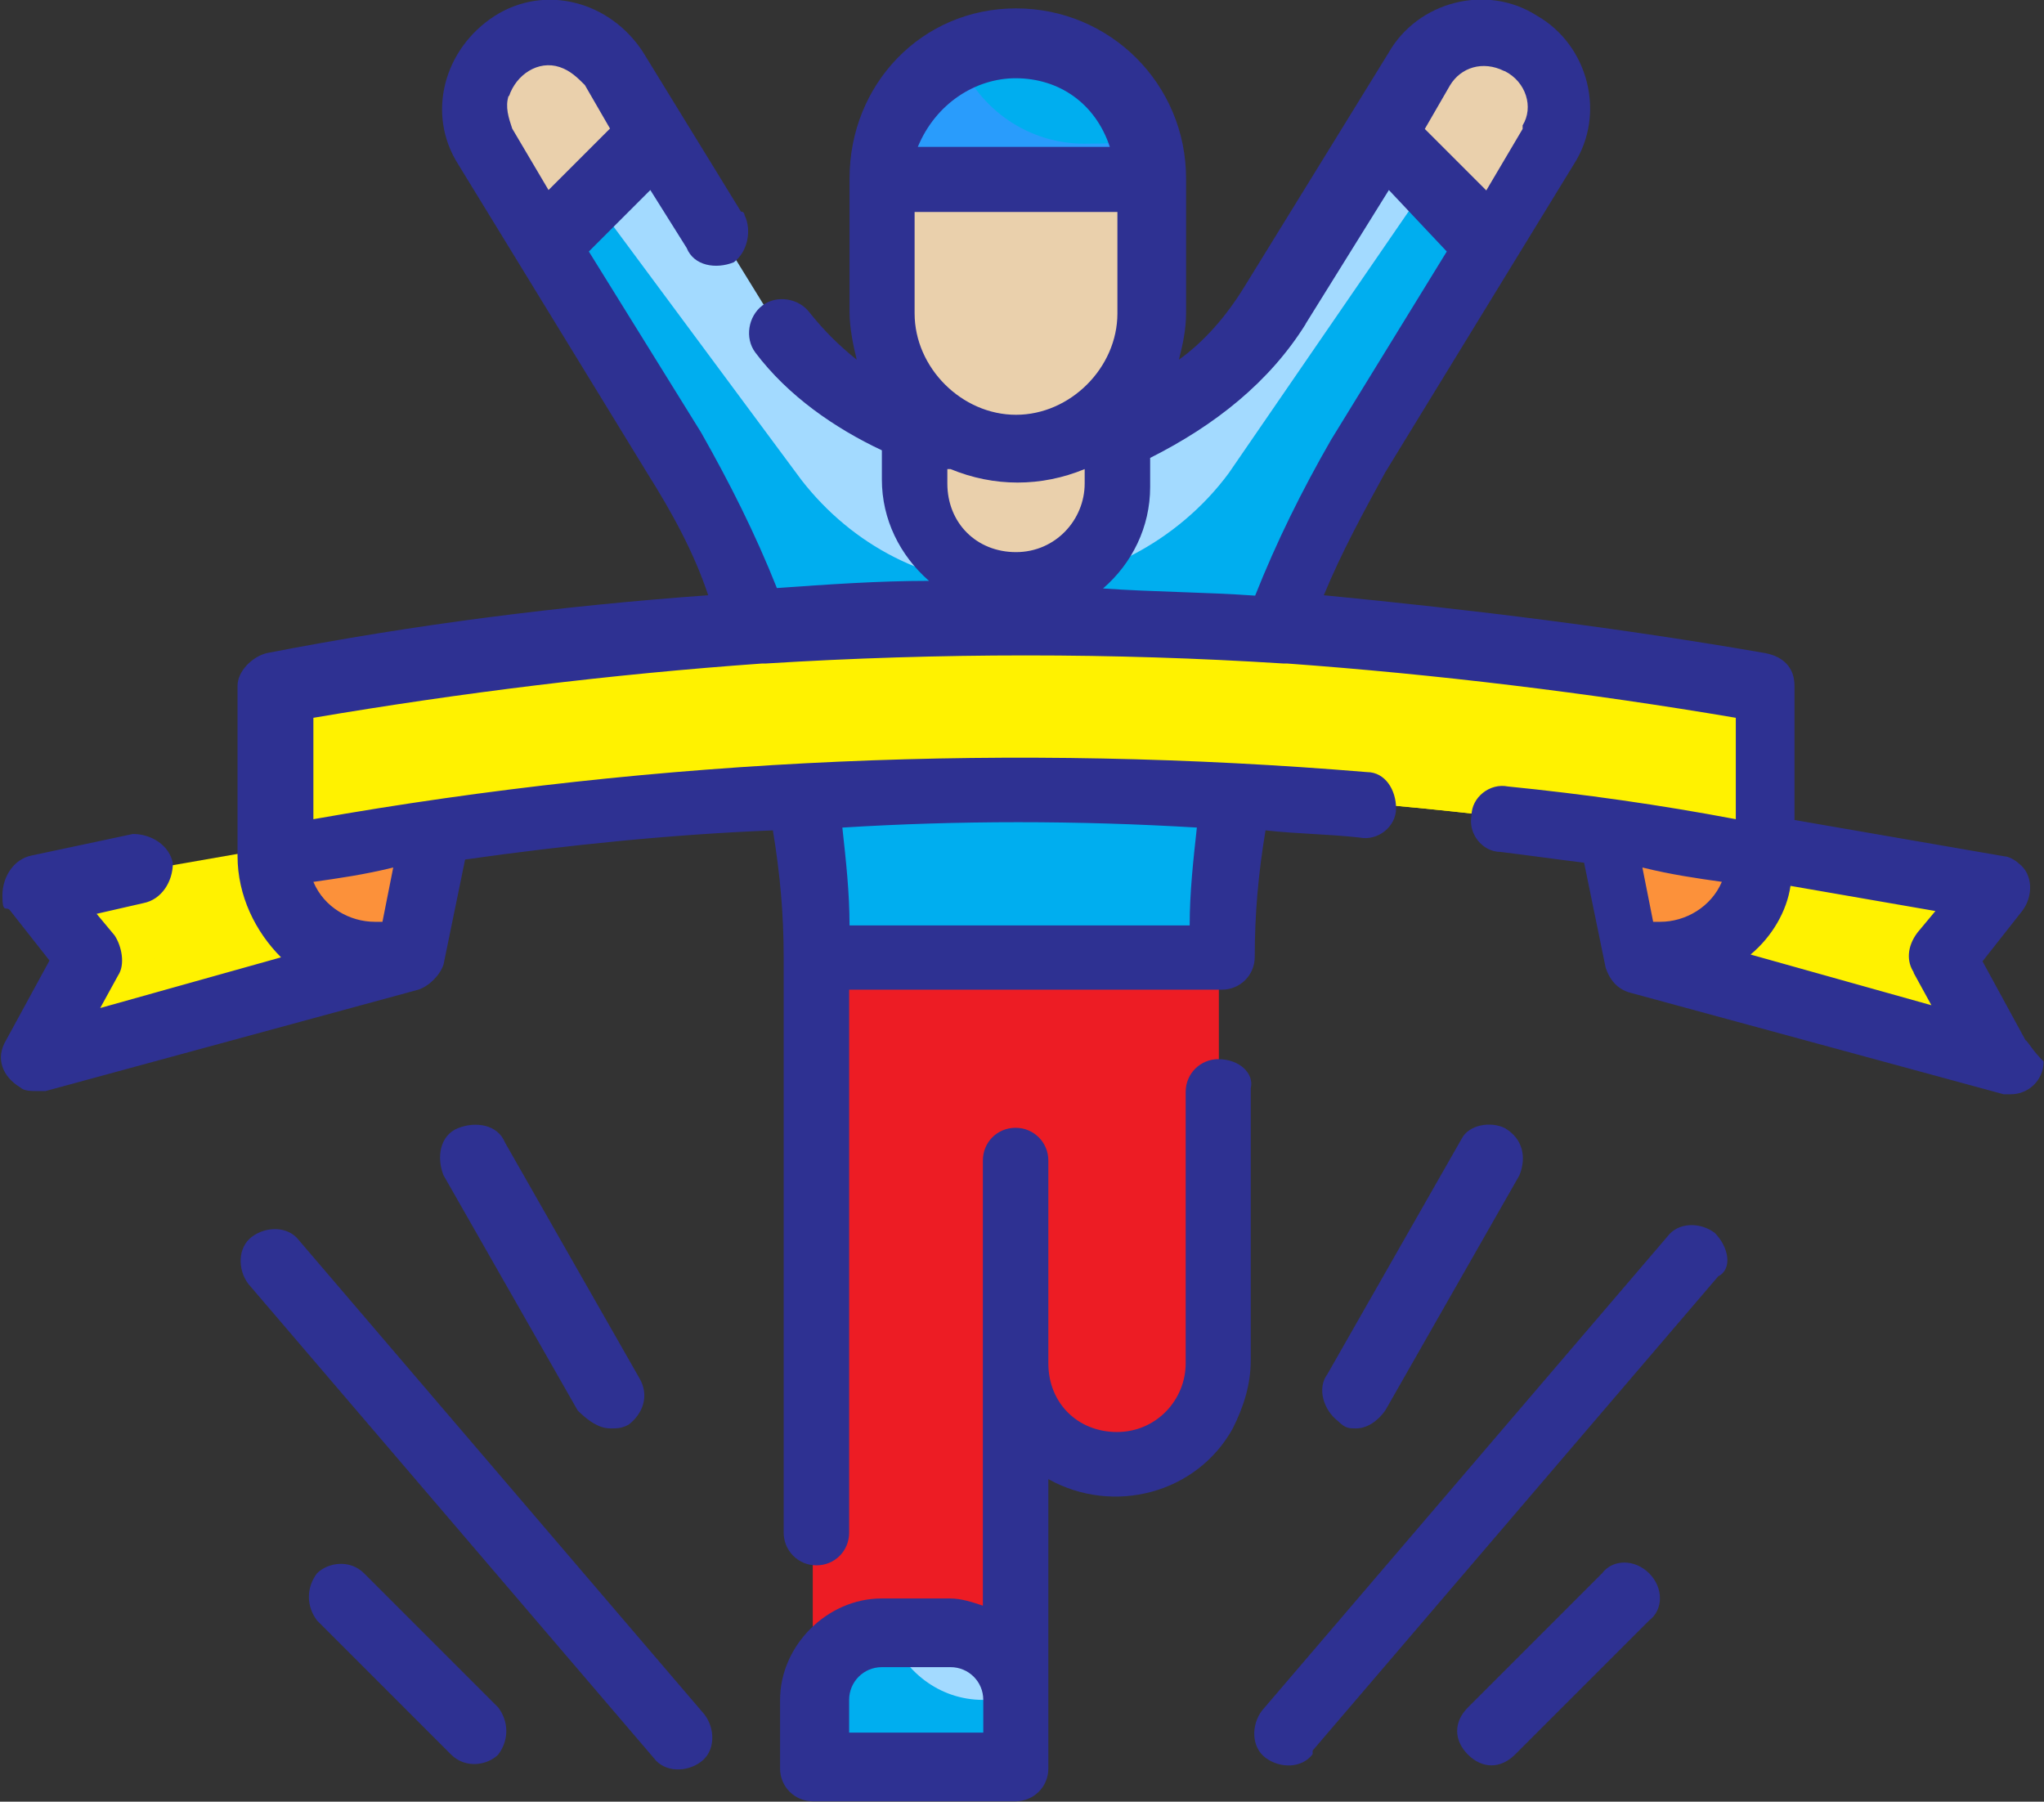 <?xml version="1.0" encoding="UTF-8"?>
<svg id="Layer_1" data-name="Layer 1" xmlns="http://www.w3.org/2000/svg" version="1.1" viewBox="0 0 512 451.3">
  <rect x="0" y="0" width="512" height="451.3" fill="#333333" stroke="none"/>
  <defs>
    <style>
      .cls-1 {
        fill: #00aeef;
      }

      .cls-1, .cls-2, .cls-3, .cls-4, .cls-5, .cls-6, .cls-7, .cls-8 {
        stroke-width: 0px;
      }

      .cls-2 {
        fill: #ed1c24;
      }

      .cls-3 {
        fill: #a3daff;
      }

      .cls-4 {
        fill: #ead0ac;
      }

      .cls-5 {
        fill: #2e3192;
      }

      .cls-6 {
        fill: #fc913a;
      }

      .cls-7 {
        fill: #fff200;
      }

      .cls-8 {
        fill: #299cfc;
      }
    </style>
  </defs>
  <path class="cls-3" d="M356,16.8l-36.3,58.9c-13.6,22.7-38.1,36.3-64.4,36.3s-50.8-13.6-64.4-36.3l-36.3-58.9c-5.4-8.2-15.4-11.8-24.5-7.3s-12.7,16.3-8.2,25.4c0,.9.9.9.9,1.8l47.2,77.1c22.7,38.1,35.4,81.6,35.4,125.1h101.6c0-44.4,11.8-88,35.4-125.1l47.2-77.1c5.4-9.1,2.7-20.9-6.3-26.3-.9,0-.9-.9-1.8-.9-10-3.6-20-.9-25.4,7.3h0Z"/>
  <path class="cls-1" d="M387.8,36.8l-47.2,77.1c-11.8,19-20,39-26.3,60.8-6.3,20.9-9.1,43.5-9.1,65.3h-101.6c0-44.4-11.8-88-35.4-125.1l-47.2-77.1c-1.8-2.7-2.7-6.3-2.7-10s1.8-9.1,4.5-12.7l78,105.2c12.7,16.3,31.7,26.3,52.6,26.3s41.7-10.9,54.4-28.1L381.4,11.4c9.1,4.5,11.8,16.3,6.3,25.4h0Z"/>
  <path class="cls-2" d="M203.7,239.9v203.1h50.8v-101.6c0,13.6,11.8,25.4,25.4,25.4s25.4-11.8,25.4-25.4v-101.6h-101.6Z"/>
  <path class="cls-4" d="M254.4,146.5c-13.6,0-25.4-11.8-25.4-25.4v-25.4h50.8v25.4c0,13.6-10.9,25.4-25.4,25.4Z"/>
  <path class="cls-1" d="M254.4,10.5c-19,0-33.6,15.4-33.6,33.6h68c0-18.1-15.4-33.6-34.5-33.6Z"/>
  <path class="cls-4" d="M153.8,16.8c-5.4-9.1-17.2-10.9-26.3-5.4-8.2,6.3-10.9,17.2-5.4,25.4l15.4,24.5,27.2-27.2-10.9-17.2ZM380.5,10.5c-9.1-4.5-19-.9-24.5,7.3l-10,16.3,27.2,27.2,15.4-24.5c5.4-9.1,2.7-20.9-6.3-26.3-.9,0-1.8,0-1.8,0Z"/>
  <path class="cls-4" d="M254.4,112.1c-19,0-33.6-15.4-33.6-33.6v-33.6h68v33.6c0,19-15.4,33.6-34.5,33.6Z"/>
  <path class="cls-8" d="M288.9,45h-68c0-12.7,7.3-24.5,19-30.8,5.4,13.6,18.1,21.8,31.7,21.8s10-.9,14.5-3.6c1.8,4.5,2.7,8.2,2.7,12.7Z"/>
  <path class="cls-2" d="M279.8,290.7v25.4c0,13.6,11.8,25.4,25.4,25.4,0,13.6-11.8,25.4-25.4,25.4s-25.4-11.8-25.4-25.4c-13.6,0-25.4,11.8-25.4,25.4v50.8c0,13.6,11.8,25.4,25.4,25.4h-50.8v-203.1h101.6v25.4c-13.6,0-25.4,10.9-25.4,25.4Z"/>
  <path class="cls-3" d="M220.9,408.6h17.2c9.1,0,17.2,7.3,17.2,17.2v17.2h-50.8v-17.2c-.9-9.1,7.3-17.2,16.3-17.2Z"/>
  <path class="cls-1" d="M254.4,425.8v17.2h-50.8v-17.2c0-9.1,7.3-17.2,17.2-17.2h1.8c3.6,10,12.7,17.2,23.6,17.2h8.2Z"/>
  <path class="cls-2" d="M254.4,341.5c-4.5,0-8.2-3.6-8.2-8.2v-42.6c0-4.5,3.6-8.2,8.2-8.2v58.9Z"/>
  <path class="cls-7" d="M9.6,265.3l93.4-25.4v-33.6l-93.4,16.3,14.5,17.2-14.5,25.4Z"/>
  <path class="cls-7" d="M9.6,265.3l93.4-25.4v-33.6l-36.3,6.3c-4.5,13.6-16.3,23.6-29.9,28.1l-15.4,3.6-11.8,20.9Z"/>
  <path class="cls-7" d="M500.2,265.3l-93.4-25.4v-33.6l93.4,17.2-14.5,17.2,14.5,24.5Z"/>
  <path class="cls-7" d="M500.2,265.3l-93.4-25.4v-33.6l36.3,6.3c4.5,13.6,16.3,23.6,29.9,28.1l15.4,3.6,11.8,20.9Z"/>
  <path class="cls-6" d="M93.9,239.9h8.2l8.2-42.6-42.6,17.2c.9,13.6,12.7,25.4,26.3,25.4ZM415.9,239.9h-8.2l-8.2-42.6,42.6,17.2c-.9,13.6-12.7,25.4-26.3,25.4Z"/>
  <path class="cls-7" d="M441.3,214.5c-123.3-22.7-249.4-22.7-372.7,0v-42.6c123.3-22.7,249.4-22.7,372.7,0v42.6Z"/>
  <path class="cls-7" d="M441.3,197.3v17.2c-123.3-22.7-249.4-22.7-372.7,0v-42.6c15.4-2.7,30.8-5.4,46.2-7.3,7.3,14.5,21.8,22.7,38.1,20.9,96.1-10,193.2-5.4,288.4,11.8Z"/>
  <g>
    <path class="cls-5" d="M305.2,265.3c-4.5,0-8.2,3.6-8.2,8.2v68c0,9.1-7.3,17.2-17.2,17.2s-17.2-7.3-17.2-17.2v-50.8c0-4.5-3.6-8.2-8.2-8.2s-8.2,3.6-8.2,8.2v111.5c-2.7-.9-5.4-1.8-8.2-1.8h-17.2c-13.6,0-25.4,11.8-25.4,25.4v17.2c0,4.5,3.6,8.2,8.2,8.2h50.8c4.5,0,8.2-3.6,8.2-8.2v-72.5c16.3,9.1,37.2,3.6,46.2-12.7,2.7-5.4,4.5-10.9,4.5-17.2v-68c.9-3.6-2.7-7.3-8.2-7.3ZM212.7,425.8c0-4.5,3.6-8.2,8.2-8.2h17.2c4.5,0,8.2,3.6,8.2,8.2v8.2h-33.6s0-8.2,0-8.2Z"/>
    <path class="cls-5" d="M507.5,260.8l-10.9-20,10-12.7c2.7-3.6,2.7-9.1-.9-11.8-.9-.9-2.7-1.8-3.6-1.8l-52.6-9.1v-33.6c0-4.5-2.7-7.3-7.3-8.2-36.3-6.3-73.5-10.9-110.6-14.5,4.5-10.9,10-20.9,15.4-30.8l47.2-77.1c8.2-12.7,3.6-29.9-9.1-37.2-12.7-8.2-29.9-3.6-37.2,9.1h0l-36.3,58.9c-4.5,7.3-10,13.6-16.3,18.1.9-3.6,1.8-7.3,1.8-11.8v-33.6c0-23.6-19-42.6-42.6-42.6s-41.7,19-41.7,42.6v33.6c0,3.6.9,8.2,1.8,11.8-4.5-3.6-8.2-7.3-11.8-11.8-2.7-3.6-8.2-4.5-11.8-1.8s-4.5,8.2-1.8,11.8h0c8.2,10.9,20,19,31.7,24.5v7.3c0,10,4.5,19,11.8,25.4-12.7,0-25.4.9-38.1,1.8-5.4-13.6-11.8-26.3-19-39l-28.1-45.3,15.4-15.4,9.1,14.5c1.8,4.5,7.3,5.4,11.8,3.6,3.6-2.7,4.5-8.2,2.7-11.8,0,0,0-.9-.9-.9l-24.5-39.9c-8.2-12.7-24.5-17.2-37.2-9.1-12.7,8.2-17.2,24.5-9.1,37.2l47.2,77.1c6.3,10,11.8,20,15.4,30.8-37.2,2.7-73.5,7.3-110.6,14.5-3.6.9-7.3,4.5-7.3,8.2v42.6c0,10,4.5,19,10.9,25.4l-45.3,12.7,4.5-8.2c1.8-2.7.9-7.3-.9-10l-4.5-5.4,11.8-2.7c4.5-.9,7.3-5.4,7.3-10-.9-4.5-5.4-7.3-10-7.3l-25.4,5.4c-4.5.9-7.3,5.4-7.3,10s.9,2.7,1.8,3.6l10,12.7-10.9,20c-2.7,4.5-.9,9.1,3.6,11.8.9.9,2.7.9,4.5.9h1.8l93.4-25.4c2.7-.9,5.4-3.6,6.3-6.3l5.4-26.3c25.4-3.6,51.7-6.3,77.1-7.3,1.8,10.9,2.7,20.9,2.7,31.7v144.2c0,4.5,3.6,8.2,8.2,8.2s8.2-3.6,8.2-8.2v-136h93.4c4.5,0,8.2-3.6,8.2-8.2,0-10.9.9-20.9,2.7-31.7,8.2.9,15.4.9,23.6,1.8,4.5.9,9.1-2.7,9.1-7.3s-2.7-9.1-7.3-9.1h0c-88-7.3-176.8-3.6-263.9,11.8v-25.4c37.2-6.3,74.4-10.9,112.4-13.6h.9c43.5-2.7,87.1-2.7,129.7,0h.9c37.2,2.7,75.3,7.3,112.4,13.6v25.4c-19-3.6-38.1-6.3-57.1-8.2-4.5-.9-9.1,2.7-9.1,7.3-.9,4.5,2.7,9.1,7.3,9.1h0c7.3.9,13.6,1.8,20.9,2.7l5.4,26.3c.9,2.7,2.7,5.4,6.3,6.3l93.4,25.4h1.8c4.5,0,8.2-3.6,8.2-8.2-2.7-2.7-3.6-4.5-4.5-5.4ZM127.5,24.1c1.8-5.4,7.3-9.1,12.7-7.3,2.7.9,4.5,2.7,6.3,4.5l6.3,10.9-15.4,15.4-9.1-15.4c-.9-2.7-1.8-5.4-.9-8.2ZM95.7,230.9h-1.8c-6.3,0-12.7-3.6-15.4-10,6.3-.9,12.7-1.8,20-3.6l-2.7,13.6ZM299.8,207.3c-.9,8.2-1.8,16.3-1.8,24.5h-85.2c0-8.2-.9-16.3-1.8-24.5,29-1.8,58.9-1.8,88.9,0h0ZM376.9,17.8c5.4,2.7,7.3,9.1,4.5,13.6v.9l-9.1,15.4-15.4-15.4,6.3-10.9c2.7-4.5,8.2-6.3,13.6-3.6ZM327,81.2l20.9-33.6,14.5,15.4-29,47.2c-7.3,12.7-13.6,25.4-19,39-12.7-.9-25.4-.9-38.1-1.8,7.3-6.3,11.8-15.4,11.8-25.4v-7.3c16.3-8.2,29.9-19,39-33.6h0ZM229.1,53.1h50.8v25.4c0,13.6-11.8,25.4-25.4,25.4s-25.4-11.8-25.4-25.4c0,0,0-25.4,0-25.4ZM238.1,117.5c10.9,4.5,22.7,4.5,33.6,0v3.6c0,9.1-7.3,17.2-17.2,17.2s-17.2-7.3-17.2-17.2v-3.6h.9ZM254.4,19.6c10.9,0,20,6.3,23.6,17.2h-48.1c4.5-10.9,14.5-17.2,24.5-17.2ZM431.3,220.9c-2.7,6.3-9.1,10-15.4,10h-1.8l-2.7-13.6c7.3,1.8,13.6,2.7,20,3.6ZM479.3,243.6l4.5,8.2-45.3-12.7c5.4-4.5,9.1-10.9,10-17.2l36.3,6.3-4.5,5.4c-2.7,3.6-2.7,7.3-.9,10h0Z"/>
    <path class="cls-5" d="M339.7,357.8c2.7,0,5.4-1.8,7.3-4.5l33.6-58.9c1.8-4.5.9-9.1-3.6-11.8-3.6-1.8-9.1-.9-10.9,2.7l-33.6,58.9c-2.7,3.6-.9,9.1,2.7,11.8,1.8,1.8,2.7,1.8,4.5,1.8ZM413.1,394.1c-3.6-3.6-9.1-3.6-11.8,0l-33.6,33.6c-3.6,3.6-3.6,8.2,0,11.8,3.6,3.6,8.2,3.6,11.8,0h0l33.6-33.6c3.6-2.7,3.6-8.2,0-11.8ZM74.9,310.7c-2.7-3.6-8.2-3.6-11.8-.9-3.6,2.7-3.6,8.2-.9,11.8l101.6,118.8c2.7,3.6,8.2,3.6,11.8.9,3.6-2.7,3.6-8.2.9-11.8l-101.6-118.8ZM152.9,357.8c1.8,0,2.7,0,4.5-.9,3.6-2.7,5.4-7.3,2.7-11.8l-33.6-58.9c-1.8-4.5-7.3-5.4-11.8-3.6-4.5,1.8-5.4,7.3-3.6,11.8h0l33.6,58.9c2.7,2.7,5.4,4.5,8.2,4.5ZM91.2,394.1c-3.6-3.6-9.1-2.7-11.8,0-2.7,3.6-2.7,8.2,0,11.8l33.6,33.6c3.6,3.6,9.1,2.7,11.8,0,2.7-3.6,2.7-8.2,0-11.8l-33.6-33.6ZM429.5,308.8c-3.6-2.7-9.1-2.7-11.8.9l-101.6,118.8c-2.7,3.6-2.7,9.1.9,11.8,3.6,2.7,9.1,2.7,11.8-.9v-.9l101.6-118.8c3.6-1.8,2.7-7.3-.9-10.9Z"/>
  </g>
</svg>